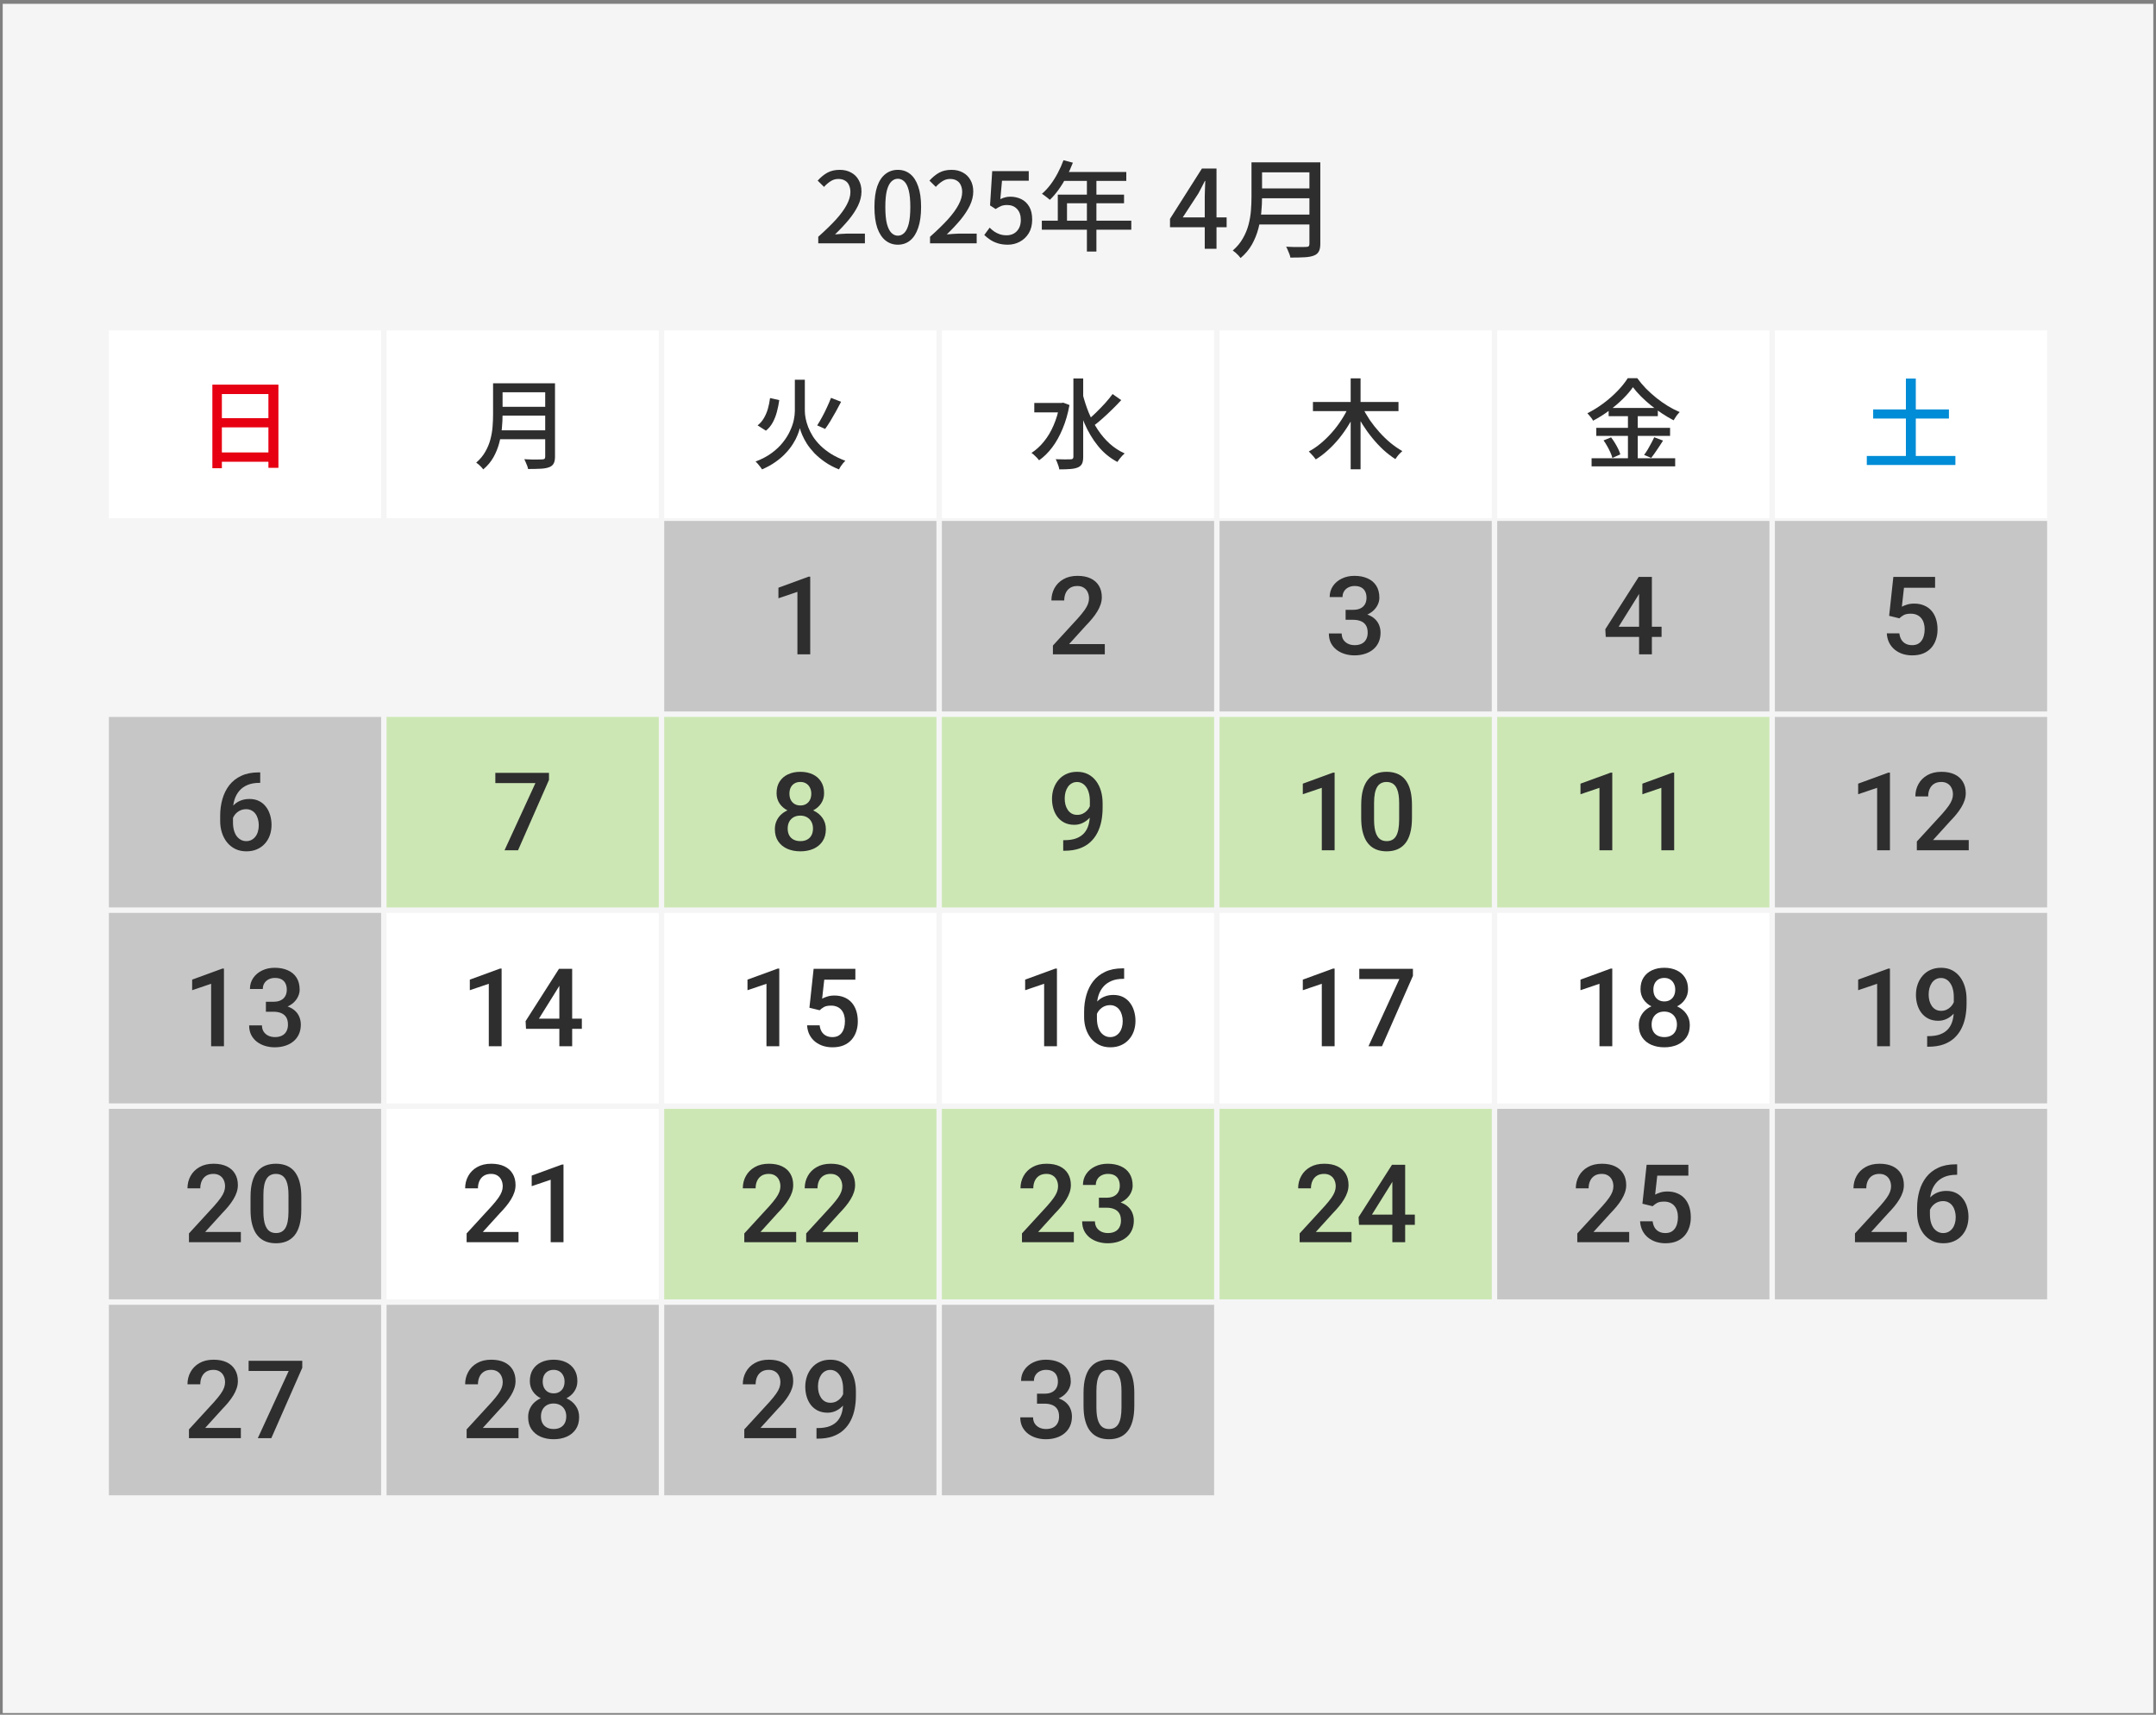<svg width="396" height="315" viewBox="0 0 396 315" fill="none" xmlns="http://www.w3.org/2000/svg">
<rect x="0" y="0" width="396" height="315" fill="#808080" stroke="none"/>
<rect width="395" height="314" transform="translate(0.5 0.701)" fill="#F5F5F5"/>
<path d="M150.292 44.701V43.495C151.6 42.331 152.692 41.269 153.568 40.309C154.444 39.337 155.098 38.437 155.53 37.609C155.974 36.781 156.196 36.007 156.196 35.287C156.196 34.807 156.112 34.387 155.944 34.027C155.788 33.655 155.542 33.373 155.206 33.181C154.882 32.977 154.468 32.875 153.964 32.875C153.448 32.875 152.974 33.019 152.542 33.307C152.11 33.583 151.714 33.925 151.354 34.333L150.184 33.181C150.748 32.557 151.342 32.071 151.966 31.723C152.602 31.375 153.358 31.201 154.234 31.201C155.038 31.201 155.74 31.369 156.34 31.705C156.94 32.029 157.402 32.491 157.726 33.091C158.062 33.679 158.23 34.375 158.23 35.179C158.23 36.031 158.02 36.895 157.6 37.771C157.18 38.635 156.604 39.511 155.872 40.399C155.14 41.275 154.306 42.163 153.37 43.063C153.718 43.027 154.084 42.997 154.468 42.973C154.864 42.937 155.218 42.919 155.53 42.919H158.86V44.701H150.292ZM164.914 44.953C164.05 44.953 163.294 44.695 162.646 44.179C161.998 43.663 161.494 42.895 161.134 41.875C160.786 40.843 160.612 39.559 160.612 38.023C160.612 36.487 160.786 35.215 161.134 34.207C161.494 33.199 161.998 32.449 162.646 31.957C163.294 31.453 164.05 31.201 164.914 31.201C165.778 31.201 166.528 31.453 167.164 31.957C167.8 32.461 168.292 33.217 168.64 34.225C169 35.221 169.18 36.487 169.18 38.023C169.18 39.559 169 40.843 168.64 41.875C168.292 42.895 167.8 43.663 167.164 44.179C166.528 44.695 165.778 44.953 164.914 44.953ZM164.914 43.297C165.358 43.297 165.754 43.123 166.102 42.775C166.45 42.427 166.72 41.869 166.912 41.101C167.104 40.321 167.2 39.295 167.2 38.023C167.2 36.751 167.104 35.737 166.912 34.981C166.72 34.225 166.45 33.679 166.102 33.343C165.754 33.007 165.358 32.839 164.914 32.839C164.47 32.839 164.074 33.007 163.726 33.343C163.378 33.679 163.102 34.225 162.898 34.981C162.706 35.737 162.61 36.751 162.61 38.023C162.61 39.295 162.706 40.321 162.898 41.101C163.102 41.869 163.378 42.427 163.726 42.775C164.074 43.123 164.47 43.297 164.914 43.297ZM170.823 44.701V43.495C172.131 42.331 173.223 41.269 174.099 40.309C174.975 39.337 175.629 38.437 176.061 37.609C176.505 36.781 176.727 36.007 176.727 35.287C176.727 34.807 176.643 34.387 176.475 34.027C176.319 33.655 176.073 33.373 175.737 33.181C175.413 32.977 174.999 32.875 174.495 32.875C173.979 32.875 173.505 33.019 173.073 33.307C172.641 33.583 172.245 33.925 171.885 34.333L170.715 33.181C171.279 32.557 171.873 32.071 172.497 31.723C173.133 31.375 173.889 31.201 174.765 31.201C175.569 31.201 176.271 31.369 176.871 31.705C177.471 32.029 177.933 32.491 178.257 33.091C178.593 33.679 178.761 34.375 178.761 35.179C178.761 36.031 178.551 36.895 178.131 37.771C177.711 38.635 177.135 39.511 176.403 40.399C175.671 41.275 174.837 42.163 173.901 43.063C174.249 43.027 174.615 42.997 174.999 42.973C175.395 42.937 175.749 42.919 176.061 42.919H179.391V44.701H170.823ZM185.121 44.953C184.437 44.953 183.825 44.869 183.285 44.701C182.745 44.533 182.271 44.311 181.863 44.035C181.455 43.759 181.095 43.471 180.783 43.171L181.773 41.821C182.025 42.073 182.301 42.307 182.601 42.523C182.901 42.727 183.237 42.895 183.609 43.027C183.993 43.159 184.419 43.225 184.887 43.225C185.379 43.225 185.823 43.117 186.219 42.901C186.615 42.673 186.927 42.349 187.155 41.929C187.383 41.497 187.497 40.987 187.497 40.399C187.497 39.535 187.263 38.863 186.795 38.383C186.339 37.903 185.733 37.663 184.977 37.663C184.557 37.663 184.197 37.723 183.897 37.843C183.597 37.963 183.255 38.149 182.871 38.401L181.845 37.735L182.241 31.435H188.955V33.199H184.041L183.735 36.583C184.023 36.439 184.311 36.331 184.599 36.259C184.887 36.175 185.205 36.133 185.553 36.133C186.297 36.133 186.975 36.283 187.587 36.583C188.199 36.883 188.685 37.345 189.045 37.969C189.405 38.581 189.585 39.373 189.585 40.345C189.585 41.317 189.375 42.151 188.955 42.847C188.535 43.531 187.983 44.053 187.299 44.413C186.627 44.773 185.901 44.953 185.121 44.953ZM195.333 29.437L197.061 29.887C196.725 30.763 196.335 31.627 195.891 32.479C195.447 33.319 194.967 34.099 194.451 34.819C193.935 35.539 193.395 36.169 192.831 36.709C192.723 36.613 192.579 36.493 192.399 36.349C192.231 36.205 192.051 36.067 191.859 35.935C191.679 35.791 191.517 35.683 191.373 35.611C191.937 35.119 192.465 34.549 192.957 33.901C193.449 33.241 193.893 32.533 194.289 31.777C194.697 31.009 195.045 30.229 195.333 29.437ZM195.333 31.597H206.871V33.235H194.505L195.333 31.597ZM194.289 35.755H206.457V37.339H195.981V41.389H194.289V35.755ZM191.355 40.543H207.789V42.199H191.355V40.543ZM199.635 32.443H201.381V46.213H199.635V32.443Z" fill="#2E2E2E"/>
<path d="M221.28 45.701V36.101C221.28 35.701 221.293 35.228 221.32 34.681C221.347 34.121 221.367 33.641 221.38 33.241H221.3C221.113 33.614 220.92 33.995 220.72 34.381C220.533 34.768 220.333 35.148 220.12 35.521L217.24 39.941H225.3V41.741H214.9V40.201L220.76 30.961H223.44V45.701H221.28ZM231.126 29.821H241.366V31.661H231.126V29.821ZM231.126 34.621H241.446V36.421H231.126V34.621ZM230.986 39.421H241.326V41.241H230.986V39.421ZM229.866 29.821H231.806V36.201C231.806 37.068 231.76 38.001 231.666 39.001C231.573 39.988 231.393 40.988 231.126 42.001C230.86 43.014 230.466 43.988 229.946 44.921C229.426 45.841 228.733 46.668 227.866 47.401C227.773 47.268 227.64 47.108 227.466 46.921C227.293 46.748 227.113 46.575 226.926 46.401C226.74 46.241 226.573 46.114 226.426 46.021C227.213 45.341 227.833 44.594 228.286 43.781C228.753 42.968 229.1 42.128 229.326 41.261C229.553 40.395 229.7 39.528 229.766 38.661C229.833 37.794 229.866 36.968 229.866 36.181V29.821ZM240.506 29.821H242.506V44.801C242.506 45.414 242.413 45.881 242.226 46.201C242.053 46.535 241.76 46.781 241.346 46.941C240.92 47.114 240.353 47.221 239.646 47.261C238.953 47.301 238.073 47.321 237.006 47.321C236.98 47.121 236.92 46.901 236.826 46.661C236.733 46.421 236.633 46.181 236.526 45.941C236.433 45.701 236.333 45.495 236.226 45.321C236.746 45.348 237.253 45.368 237.746 45.381C238.253 45.381 238.693 45.381 239.066 45.381C239.453 45.368 239.726 45.361 239.886 45.361C240.113 45.361 240.273 45.321 240.366 45.241C240.46 45.148 240.506 44.995 240.506 44.781V29.821Z" fill="#2E2E2E"/>
<rect x="20" y="60.701" width="50" height="35" fill="white"/>
<rect x="122" y="60.701" width="50" height="35" fill="white"/>
<rect x="224" y="60.701" width="50" height="35" fill="white"/>
<rect x="71" y="60.701" width="50" height="35" fill="white"/>
<rect x="173" y="60.701" width="50" height="35" fill="white"/>
<rect x="275" y="60.701" width="50" height="35" fill="white"/>
<rect x="326" y="60.701" width="50" height="35" fill="white"/>
<path d="M39.006 70.661H51.138V85.943H49.302V72.389H40.752V86.015H39.006V70.661ZM40.176 76.817H50.076V78.509H40.176V76.817ZM40.158 83.117H50.094V84.827H40.158V83.117Z" fill="#E60012"/>
<path d="M91.698 70.409H100.914V72.065H91.698V70.409ZM91.698 74.729H100.986V76.349H91.698V74.729ZM91.572 79.049H100.878V80.687H91.572V79.049ZM90.564 70.409H92.31V76.151C92.31 76.931 92.268 77.771 92.184 78.671C92.1 79.559 91.938 80.459 91.698 81.371C91.458 82.283 91.104 83.159 90.636 83.999C90.168 84.827 89.544 85.571 88.764 86.231C88.68 86.111 88.56 85.967 88.404 85.799C88.248 85.643 88.086 85.487 87.918 85.331C87.75 85.187 87.6 85.073 87.468 84.989C88.176 84.377 88.734 83.705 89.142 82.973C89.562 82.241 89.874 81.485 90.078 80.705C90.282 79.925 90.414 79.145 90.474 78.365C90.534 77.585 90.564 76.841 90.564 76.133V70.409ZM100.14 70.409H101.94V83.891C101.94 84.443 101.856 84.863 101.688 85.151C101.532 85.451 101.268 85.673 100.896 85.817C100.512 85.973 100.002 86.069 99.366 86.105C98.742 86.141 97.95 86.159 96.99 86.159C96.966 85.979 96.912 85.781 96.828 85.565C96.744 85.349 96.654 85.133 96.558 84.917C96.474 84.701 96.384 84.515 96.288 84.359C96.756 84.383 97.212 84.401 97.656 84.413C98.112 84.413 98.508 84.413 98.844 84.413C99.192 84.401 99.438 84.395 99.582 84.395C99.786 84.395 99.93 84.359 100.014 84.287C100.098 84.203 100.14 84.065 100.14 83.873V70.409Z" fill="#2E2E2E"/>
<path d="M141.438 73.127L143.13 73.505C143.034 74.225 142.89 74.939 142.698 75.647C142.518 76.343 142.266 76.991 141.942 77.591C141.618 78.191 141.198 78.701 140.682 79.121L139.152 78.149C139.62 77.777 140.004 77.333 140.304 76.817C140.616 76.289 140.862 75.713 141.042 75.089C141.222 74.453 141.354 73.799 141.438 73.127ZM152.634 73.091L154.488 73.811C154.188 74.387 153.87 74.981 153.534 75.593C153.198 76.193 152.862 76.775 152.526 77.339C152.19 77.891 151.866 78.377 151.554 78.797L150.096 78.149C150.384 77.705 150.684 77.195 150.996 76.619C151.32 76.031 151.62 75.431 151.896 74.819C152.184 74.207 152.43 73.631 152.634 73.091ZM146.91 69.761H147.828V75.503C147.828 75.899 147.876 76.349 147.972 76.853C148.068 77.357 148.224 77.891 148.44 78.455C148.656 79.007 148.944 79.577 149.304 80.165C149.676 80.741 150.138 81.305 150.69 81.857C151.242 82.397 151.896 82.907 152.652 83.387C153.408 83.855 154.278 84.275 155.262 84.647C155.142 84.767 155.004 84.917 154.848 85.097C154.704 85.289 154.56 85.481 154.416 85.673C154.284 85.877 154.176 86.063 154.092 86.231C153.132 85.847 152.28 85.397 151.536 84.881C150.792 84.365 150.144 83.825 149.592 83.261C149.052 82.685 148.596 82.115 148.224 81.551C147.864 80.975 147.576 80.435 147.36 79.931C147.144 79.427 146.994 79.001 146.91 78.653C146.826 79.013 146.682 79.445 146.478 79.949C146.286 80.441 146.01 80.969 145.65 81.533C145.302 82.097 144.864 82.661 144.336 83.225C143.82 83.789 143.196 84.329 142.464 84.845C141.744 85.361 140.91 85.823 139.962 86.231C139.89 86.099 139.782 85.943 139.638 85.763C139.506 85.583 139.362 85.403 139.206 85.223C139.05 85.043 138.906 84.899 138.774 84.791C139.938 84.347 140.934 83.819 141.762 83.207C142.59 82.595 143.274 81.941 143.814 81.245C144.366 80.549 144.798 79.853 145.11 79.157C145.434 78.461 145.662 77.801 145.794 77.177C145.926 76.541 145.992 75.989 145.992 75.521V69.761H146.91Z" fill="#2E2E2E"/>
<path d="M189.972 74.027H195.192V75.755H189.972V74.027ZM197.154 69.527H198.954V83.927C198.954 84.479 198.882 84.899 198.738 85.187C198.594 85.475 198.354 85.697 198.018 85.853C197.67 86.009 197.214 86.111 196.65 86.159C196.098 86.207 195.402 86.231 194.562 86.231C194.538 86.051 194.49 85.847 194.418 85.619C194.346 85.391 194.262 85.163 194.166 84.935C194.082 84.707 193.992 84.515 193.896 84.359C194.52 84.371 195.09 84.383 195.606 84.395C196.134 84.395 196.488 84.389 196.668 84.377C196.836 84.377 196.956 84.341 197.028 84.269C197.112 84.197 197.154 84.083 197.154 83.927V69.527ZM194.616 74.027H194.976L195.282 73.973L196.434 74.405C196.146 76.001 195.726 77.453 195.174 78.761C194.634 80.069 193.998 81.209 193.266 82.181C192.534 83.153 191.73 83.945 190.854 84.557C190.758 84.425 190.626 84.269 190.458 84.089C190.29 83.909 190.116 83.741 189.936 83.585C189.756 83.417 189.594 83.291 189.45 83.207C190.302 82.655 191.07 81.953 191.754 81.101C192.45 80.249 193.038 79.259 193.518 78.131C194.01 77.003 194.376 75.767 194.616 74.423V74.027ZM198.846 72.335C199.146 73.535 199.524 74.699 199.98 75.827C200.448 76.943 201 77.981 201.636 78.941C202.272 79.901 202.998 80.753 203.814 81.497C204.642 82.241 205.56 82.841 206.568 83.297C206.424 83.417 206.268 83.567 206.1 83.747C205.932 83.927 205.77 84.119 205.614 84.323C205.47 84.515 205.344 84.695 205.236 84.863C203.868 84.143 202.686 83.171 201.69 81.947C200.694 80.723 199.854 79.319 199.17 77.735C198.498 76.151 197.94 74.453 197.496 72.641L198.846 72.335ZM204.354 72.389L205.938 73.505C205.446 74.045 204.906 74.603 204.318 75.179C203.73 75.755 203.142 76.307 202.554 76.835C201.966 77.363 201.414 77.819 200.898 78.203L199.674 77.249C200.19 76.841 200.73 76.361 201.294 75.809C201.87 75.245 202.428 74.669 202.968 74.081C203.508 73.481 203.97 72.917 204.354 72.389Z" fill="#2E2E2E"/>
<path d="M241.152 73.847H256.866V75.521H241.152V73.847ZM248.082 69.509H249.9V86.213H248.082V69.509ZM247.704 74.729L249.198 75.251C248.79 76.187 248.31 77.099 247.758 77.987C247.218 78.875 246.624 79.721 245.976 80.525C245.328 81.317 244.638 82.043 243.906 82.703C243.186 83.363 242.442 83.927 241.674 84.395C241.578 84.251 241.452 84.089 241.296 83.909C241.152 83.729 240.996 83.555 240.828 83.387C240.672 83.207 240.528 83.057 240.396 82.937C241.14 82.541 241.866 82.049 242.574 81.461C243.294 80.861 243.978 80.195 244.626 79.463C245.274 78.731 245.856 77.963 246.372 77.159C246.9 76.355 247.344 75.545 247.704 74.729ZM250.224 74.783C250.608 75.575 251.064 76.367 251.592 77.159C252.132 77.939 252.726 78.689 253.374 79.409C254.022 80.129 254.7 80.783 255.408 81.371C256.128 81.959 256.848 82.457 257.568 82.865C257.436 82.973 257.286 83.117 257.118 83.297C256.95 83.465 256.794 83.645 256.65 83.837C256.506 84.017 256.386 84.185 256.29 84.341C255.546 83.861 254.814 83.297 254.094 82.649C253.386 81.989 252.708 81.263 252.06 80.471C251.412 79.679 250.812 78.845 250.26 77.969C249.708 77.093 249.216 76.205 248.784 75.305L250.224 74.783Z" fill="#2E2E2E"/>
<path d="M299.928 71.129C299.436 71.837 298.806 72.569 298.038 73.325C297.282 74.069 296.436 74.783 295.5 75.467C294.576 76.151 293.61 76.757 292.602 77.285C292.542 77.153 292.452 77.003 292.332 76.835C292.212 76.667 292.08 76.505 291.936 76.349C291.804 76.181 291.678 76.037 291.558 75.917C292.59 75.401 293.586 74.783 294.546 74.063C295.506 73.343 296.37 72.581 297.138 71.777C297.906 70.973 298.518 70.205 298.974 69.473H300.72C301.2 70.133 301.74 70.775 302.34 71.399C302.952 72.011 303.594 72.587 304.266 73.127C304.95 73.667 305.652 74.159 306.372 74.603C307.092 75.035 307.806 75.401 308.514 75.701C308.31 75.905 308.106 76.145 307.902 76.421C307.71 76.697 307.542 76.961 307.398 77.213C306.702 76.853 306 76.439 305.292 75.971C304.584 75.503 303.894 74.999 303.222 74.459C302.562 73.919 301.95 73.367 301.386 72.803C300.822 72.239 300.336 71.681 299.928 71.129ZM295.464 74.945H304.5V76.457H295.464V74.945ZM293.196 78.599H306.75V80.075H293.196V78.599ZM292.332 84.179H307.686V85.673H292.332V84.179ZM299.01 75.539H300.81V84.935H299.01V75.539ZM294.528 80.903L295.914 80.345C296.154 80.657 296.388 80.999 296.616 81.371C296.844 81.743 297.048 82.115 297.228 82.487C297.408 82.847 297.534 83.177 297.606 83.477L296.148 84.125C296.076 83.825 295.956 83.489 295.788 83.117C295.62 82.745 295.428 82.367 295.212 81.983C294.996 81.587 294.768 81.227 294.528 80.903ZM303.834 80.327L305.454 80.939C305.106 81.503 304.734 82.073 304.338 82.649C303.954 83.225 303.6 83.717 303.276 84.125L301.98 83.567C302.196 83.279 302.418 82.949 302.646 82.577C302.874 82.193 303.09 81.803 303.294 81.407C303.51 81.011 303.69 80.651 303.834 80.327Z" fill="#2E2E2E"/>
<path d="M344.052 75.215H357.966V76.889H344.052V75.215ZM342.882 83.765H359.154V85.421H342.882V83.765ZM350.064 69.545H351.882V84.863H350.064V69.545Z" fill="#008CD6"/>
<path d="M20 95.701L376 95.701" stroke="#F5F5F5"/>
<g clip-path="url(#clip0_12537_195749)">
<rect width="356" height="179" transform="translate(20 95.701)" fill="#F5F5F5"/>
<rect width="50" height="35" transform="translate(20 95.701)" fill="#F5F5F5"/>
<rect width="50" height="35" transform="translate(71 95.701)" fill="#F5F5F5"/>
<rect width="50" height="35" transform="translate(122 95.701)" fill="#C6C6C6"/>
<path d="M148.816 105.934V120.201H146.463V108.727L142.977 109.908V107.965L148.533 105.934H148.816Z" fill="#2E2E2E"/>
<rect width="50" height="35" transform="translate(173 95.701)" fill="#C6C6C6"/>
<path d="M202.922 118.326V120.201H193.391V118.59L198.02 113.541C198.527 112.968 198.928 112.473 199.221 112.057C199.514 111.64 199.719 111.266 199.836 110.934C199.96 110.595 200.021 110.266 200.021 109.947C200.021 109.498 199.937 109.104 199.768 108.766C199.605 108.421 199.364 108.15 199.045 107.955C198.726 107.753 198.339 107.652 197.883 107.652C197.355 107.652 196.913 107.766 196.555 107.994C196.197 108.222 195.926 108.538 195.744 108.941C195.562 109.339 195.471 109.794 195.471 110.309H193.117C193.117 109.482 193.306 108.727 193.684 108.043C194.061 107.353 194.608 106.806 195.324 106.402C196.04 105.992 196.903 105.787 197.912 105.787C198.863 105.787 199.67 105.947 200.334 106.266C200.998 106.585 201.503 107.037 201.848 107.623C202.199 108.209 202.375 108.902 202.375 109.703C202.375 110.146 202.303 110.585 202.16 111.021C202.017 111.458 201.812 111.894 201.545 112.33C201.285 112.76 200.975 113.193 200.617 113.629C200.259 114.059 199.865 114.495 199.436 114.938L196.359 118.326H202.922Z" fill="#2E2E2E"/>
<rect width="50" height="35" transform="translate(224 95.701)" fill="#C6C6C6"/>
<path d="M247.154 112.027H248.561C249.107 112.027 249.56 111.933 249.918 111.744C250.283 111.555 250.553 111.295 250.729 110.963C250.904 110.631 250.992 110.25 250.992 109.82C250.992 109.371 250.911 108.987 250.748 108.668C250.592 108.342 250.351 108.092 250.025 107.916C249.706 107.74 249.299 107.652 248.805 107.652C248.388 107.652 248.01 107.737 247.672 107.906C247.34 108.069 247.076 108.303 246.881 108.609C246.686 108.909 246.588 109.267 246.588 109.684H244.225C244.225 108.928 244.423 108.258 244.82 107.672C245.217 107.086 245.758 106.627 246.441 106.295C247.132 105.956 247.906 105.787 248.766 105.787C249.684 105.787 250.484 105.94 251.168 106.246C251.858 106.546 252.395 106.995 252.779 107.594C253.163 108.193 253.355 108.935 253.355 109.82C253.355 110.224 253.261 110.634 253.072 111.051C252.883 111.467 252.604 111.848 252.232 112.193C251.861 112.532 251.399 112.809 250.846 113.023C250.292 113.232 249.651 113.336 248.922 113.336H247.154V112.027ZM247.154 113.863V112.574H248.922C249.755 112.574 250.465 112.672 251.051 112.867C251.643 113.062 252.125 113.333 252.496 113.678C252.867 114.016 253.137 114.404 253.307 114.84C253.482 115.276 253.57 115.738 253.57 116.227C253.57 116.891 253.45 117.483 253.209 118.004C252.975 118.518 252.639 118.954 252.203 119.312C251.767 119.671 251.256 119.941 250.67 120.123C250.09 120.305 249.459 120.396 248.775 120.396C248.163 120.396 247.577 120.312 247.018 120.143C246.458 119.973 245.956 119.723 245.514 119.391C245.071 119.052 244.719 118.632 244.459 118.131C244.205 117.623 244.078 117.037 244.078 116.373H246.432C246.432 116.796 246.529 117.171 246.725 117.496C246.926 117.815 247.206 118.066 247.564 118.248C247.929 118.43 248.346 118.521 248.814 118.521C249.309 118.521 249.736 118.434 250.094 118.258C250.452 118.082 250.725 117.822 250.914 117.477C251.109 117.132 251.207 116.715 251.207 116.227C251.207 115.673 251.1 115.224 250.885 114.879C250.67 114.534 250.364 114.28 249.967 114.117C249.57 113.948 249.101 113.863 248.561 113.863H247.154Z" fill="#2E2E2E"/>
<rect width="50" height="35" transform="translate(275 95.701)" fill="#C6C6C6"/>
<path d="M305.186 115.133V117.008H294.932L294.854 115.592L300.986 105.982H302.871L300.83 109.479L297.305 115.133H305.186ZM303.408 105.982V120.201H301.055V105.982H303.408Z" fill="#2E2E2E"/>
<rect width="50" height="35" transform="translate(326 95.701)" fill="#C6C6C6"/>
<path d="M348.861 113.59L346.986 113.131L347.758 105.982H355.424V107.975H349.711L349.32 111.461C349.542 111.331 349.848 111.204 350.238 111.08C350.629 110.95 351.075 110.885 351.576 110.885C352.247 110.885 352.846 110.995 353.373 111.217C353.907 111.432 354.359 111.747 354.73 112.164C355.102 112.574 355.385 113.076 355.58 113.668C355.775 114.254 355.873 114.915 355.873 115.65C355.873 116.308 355.775 116.923 355.58 117.496C355.391 118.069 355.105 118.574 354.721 119.01C354.337 119.446 353.852 119.788 353.266 120.035C352.686 120.276 351.999 120.396 351.205 120.396C350.613 120.396 350.043 120.312 349.496 120.143C348.956 119.967 348.471 119.71 348.041 119.371C347.611 119.026 347.266 118.603 347.006 118.102C346.745 117.594 346.596 117.011 346.557 116.354H348.861C348.92 116.816 349.047 117.21 349.242 117.535C349.444 117.854 349.711 118.098 350.043 118.268C350.375 118.437 350.759 118.521 351.195 118.521C351.592 118.521 351.934 118.453 352.221 118.316C352.507 118.173 352.745 117.971 352.934 117.711C353.129 117.444 353.272 117.132 353.363 116.773C353.461 116.415 353.51 116.018 353.51 115.582C353.51 115.165 353.454 114.785 353.344 114.439C353.24 114.094 353.08 113.795 352.865 113.541C352.657 113.287 352.393 113.092 352.074 112.955C351.755 112.812 351.387 112.74 350.971 112.74C350.411 112.74 349.981 112.822 349.682 112.984C349.389 113.147 349.115 113.349 348.861 113.59Z" fill="#2E2E2E"/>
<rect width="50" height="35" transform="translate(20 131.701)" fill="#C6C6C6"/>
<path d="M47.5 141.895H47.793V143.818H47.627C46.787 143.818 46.061 143.949 45.449 144.209C44.844 144.469 44.346 144.827 43.955 145.283C43.565 145.739 43.272 146.273 43.076 146.885C42.887 147.49 42.793 148.135 42.793 148.818V151.055C42.793 151.621 42.855 152.122 42.978 152.559C43.102 152.988 43.275 153.35 43.496 153.643C43.724 153.929 43.984 154.147 44.277 154.297C44.57 154.447 44.886 154.521 45.225 154.521C45.576 154.521 45.895 154.45 46.182 154.307C46.468 154.157 46.712 153.952 46.914 153.691C47.116 153.431 47.269 153.122 47.373 152.764C47.477 152.406 47.529 152.015 47.529 151.592C47.529 151.188 47.477 150.811 47.373 150.459C47.275 150.101 47.129 149.788 46.934 149.521C46.738 149.248 46.494 149.036 46.201 148.887C45.915 148.73 45.583 148.652 45.205 148.652C44.736 148.652 44.31 148.763 43.926 148.984C43.548 149.206 43.242 149.495 43.008 149.854C42.78 150.205 42.656 150.579 42.637 150.977L41.738 150.684C41.79 150.078 41.924 149.535 42.139 149.053C42.36 148.571 42.65 148.161 43.008 147.822C43.366 147.484 43.779 147.227 44.248 147.051C44.723 146.868 45.244 146.777 45.81 146.777C46.501 146.777 47.1 146.908 47.607 147.168C48.115 147.428 48.535 147.783 48.867 148.232C49.206 148.675 49.456 149.183 49.619 149.756C49.788 150.322 49.873 150.915 49.873 151.533C49.873 152.217 49.769 152.855 49.56 153.447C49.352 154.033 49.046 154.548 48.643 154.99C48.245 155.433 47.76 155.778 47.188 156.025C46.621 156.273 45.977 156.396 45.254 156.396C44.492 156.396 43.812 156.25 43.213 155.957C42.62 155.664 42.116 155.26 41.699 154.746C41.289 154.232 40.977 153.639 40.762 152.969C40.547 152.298 40.44 151.589 40.44 150.84V149.863C40.44 148.783 40.576 147.764 40.85 146.807C41.123 145.843 41.543 144.993 42.109 144.258C42.682 143.522 43.415 142.946 44.307 142.529C45.199 142.106 46.263 141.895 47.5 141.895Z" fill="#2E2E2E"/>
<rect width="50" height="35" transform="translate(71 131.701)" fill="#CCE7B4"/>
<path d="M100.834 141.982V143.271L95.15 156.201H92.67L98.344 143.857H90.981V141.982H100.834Z" fill="#2E2E2E"/>
<rect width="50" height="35" transform="translate(122 131.701)" fill="#CCE7B4"/>
<path d="M151.688 152.324C151.688 153.21 151.482 153.955 151.072 154.561C150.662 155.166 150.102 155.625 149.393 155.938C148.689 156.243 147.895 156.396 147.01 156.396C146.124 156.396 145.327 156.243 144.617 155.938C143.908 155.625 143.348 155.166 142.938 154.561C142.527 153.955 142.322 153.21 142.322 152.324C142.322 151.738 142.436 151.208 142.664 150.732C142.892 150.251 143.214 149.837 143.631 149.492C144.054 149.141 144.549 148.87 145.115 148.682C145.688 148.493 146.313 148.398 146.99 148.398C147.889 148.398 148.693 148.564 149.402 148.896C150.112 149.229 150.669 149.688 151.072 150.273C151.482 150.859 151.688 151.543 151.688 152.324ZM149.324 152.207C149.324 151.732 149.227 151.315 149.031 150.957C148.836 150.599 148.562 150.322 148.211 150.127C147.859 149.932 147.452 149.834 146.99 149.834C146.521 149.834 146.115 149.932 145.77 150.127C145.424 150.322 145.154 150.599 144.959 150.957C144.77 151.315 144.676 151.732 144.676 152.207C144.676 152.689 144.77 153.105 144.959 153.457C145.148 153.802 145.418 154.066 145.77 154.248C146.121 154.43 146.535 154.521 147.01 154.521C147.485 154.521 147.895 154.43 148.24 154.248C148.585 154.066 148.852 153.802 149.041 153.457C149.23 153.105 149.324 152.689 149.324 152.207ZM151.365 145.723C151.365 146.432 151.176 147.064 150.799 147.617C150.428 148.171 149.913 148.607 149.256 148.926C148.598 149.238 147.85 149.395 147.01 149.395C146.163 149.395 145.408 149.238 144.744 148.926C144.087 148.607 143.569 148.171 143.191 147.617C142.82 147.064 142.635 146.432 142.635 145.723C142.635 144.876 142.82 144.163 143.191 143.584C143.569 142.998 144.087 142.552 144.744 142.246C145.402 141.94 146.154 141.787 147 141.787C147.846 141.787 148.598 141.94 149.256 142.246C149.913 142.552 150.428 142.998 150.799 143.584C151.176 144.163 151.365 144.876 151.365 145.723ZM149.012 145.801C149.012 145.378 148.927 145.007 148.758 144.688C148.595 144.362 148.364 144.108 148.064 143.926C147.765 143.743 147.41 143.652 147 143.652C146.59 143.652 146.235 143.74 145.936 143.916C145.636 144.092 145.405 144.339 145.242 144.658C145.079 144.977 144.998 145.358 144.998 145.801C144.998 146.237 145.079 146.618 145.242 146.943C145.405 147.262 145.636 147.513 145.936 147.695C146.242 147.878 146.6 147.969 147.01 147.969C147.42 147.969 147.775 147.878 148.074 147.695C148.374 147.513 148.605 147.262 148.768 146.943C148.93 146.618 149.012 146.237 149.012 145.801Z" fill="#2E2E2E"/>
<rect width="50" height="35" transform="translate(173 131.701)" fill="#CCE7B4"/>
<path d="M195.285 154.346H195.48C196.379 154.346 197.128 154.229 197.727 153.994C198.332 153.753 198.814 153.421 199.172 152.998C199.53 152.575 199.787 152.077 199.943 151.504C200.1 150.931 200.178 150.309 200.178 149.639V147.188C200.178 146.608 200.116 146.1 199.992 145.664C199.875 145.221 199.706 144.854 199.484 144.561C199.27 144.261 199.019 144.036 198.732 143.887C198.452 143.737 198.15 143.662 197.824 143.662C197.466 143.662 197.144 143.743 196.857 143.906C196.577 144.062 196.34 144.281 196.145 144.561C195.956 144.834 195.809 145.156 195.705 145.527C195.607 145.892 195.559 146.283 195.559 146.699C195.559 147.09 195.604 147.467 195.695 147.832C195.793 148.19 195.936 148.509 196.125 148.789C196.314 149.069 196.551 149.29 196.838 149.453C197.124 149.616 197.46 149.697 197.844 149.697C198.208 149.697 198.544 149.629 198.85 149.492C199.156 149.349 199.423 149.157 199.65 148.916C199.878 148.675 200.057 148.405 200.188 148.105C200.318 147.806 200.389 147.5 200.402 147.188L201.301 147.461C201.301 147.956 201.197 148.444 200.988 148.926C200.786 149.401 200.503 149.837 200.139 150.234C199.781 150.625 199.361 150.938 198.879 151.172C198.404 151.406 197.886 151.523 197.326 151.523C196.649 151.523 196.05 151.396 195.529 151.143C195.015 150.882 194.585 150.531 194.24 150.088C193.902 149.645 193.648 149.137 193.479 148.564C193.309 147.992 193.225 147.389 193.225 146.758C193.225 146.074 193.329 145.433 193.537 144.834C193.745 144.235 194.048 143.708 194.445 143.252C194.842 142.79 195.324 142.432 195.891 142.178C196.464 141.917 197.111 141.787 197.834 141.787C198.602 141.787 199.276 141.937 199.855 142.236C200.435 142.536 200.923 142.949 201.32 143.477C201.717 144.004 202.017 144.616 202.219 145.312C202.421 146.009 202.521 146.758 202.521 147.559V148.389C202.521 149.229 202.447 150.039 202.297 150.82C202.147 151.595 201.903 152.314 201.564 152.979C201.232 153.636 200.793 154.215 200.246 154.717C199.706 155.212 199.042 155.599 198.254 155.879C197.473 156.152 196.555 156.289 195.5 156.289H195.285V154.346Z" fill="#2E2E2E"/>
<rect width="50" height="35" transform="translate(224 131.701)" fill="#CCE7B4"/>
<path d="M245.133 141.934V156.201H242.779V144.727L239.293 145.908V143.965L244.85 141.934H245.133ZM259.342 147.9V150.225C259.342 151.338 259.231 152.288 259.01 153.076C258.795 153.857 258.482 154.492 258.072 154.98C257.662 155.469 257.171 155.827 256.598 156.055C256.031 156.283 255.396 156.396 254.693 156.396C254.133 156.396 253.613 156.325 253.131 156.182C252.656 156.038 252.226 155.814 251.842 155.508C251.458 155.202 251.129 154.808 250.855 154.326C250.589 153.838 250.38 153.255 250.23 152.578C250.087 151.901 250.016 151.117 250.016 150.225V147.9C250.016 146.781 250.126 145.837 250.348 145.068C250.569 144.294 250.885 143.665 251.295 143.184C251.705 142.695 252.193 142.34 252.76 142.119C253.333 141.898 253.971 141.787 254.674 141.787C255.24 141.787 255.761 141.859 256.236 142.002C256.718 142.139 257.148 142.357 257.525 142.656C257.91 142.956 258.235 143.346 258.502 143.828C258.775 144.303 258.984 144.88 259.127 145.557C259.27 146.227 259.342 147.008 259.342 147.9ZM256.988 150.557V147.549C256.988 146.982 256.956 146.484 256.891 146.055C256.826 145.618 256.728 145.251 256.598 144.951C256.474 144.645 256.318 144.398 256.129 144.209C255.94 144.014 255.725 143.874 255.484 143.789C255.243 143.698 254.973 143.652 254.674 143.652C254.309 143.652 253.984 143.724 253.697 143.867C253.411 144.004 253.17 144.225 252.975 144.531C252.779 144.837 252.63 145.241 252.525 145.742C252.428 146.237 252.379 146.839 252.379 147.549V150.557C252.379 151.13 252.411 151.634 252.477 152.07C252.542 152.507 252.639 152.881 252.77 153.193C252.9 153.499 253.056 153.753 253.238 153.955C253.427 154.15 253.642 154.294 253.883 154.385C254.13 154.476 254.4 154.521 254.693 154.521C255.064 154.521 255.393 154.45 255.68 154.307C255.966 154.163 256.207 153.936 256.402 153.623C256.598 153.304 256.744 152.891 256.842 152.383C256.939 151.875 256.988 151.266 256.988 150.557Z" fill="#2E2E2E"/>
<rect width="50" height="35" transform="translate(275 131.701)" fill="#CCE7B4"/>
<path d="M296.133 141.934V156.201H293.779V144.727L290.293 145.908V143.965L295.85 141.934H296.133ZM307.5 141.934V156.201H305.146V144.727L301.66 145.908V143.965L307.217 141.934H307.5Z" fill="#2E2E2E"/>
<rect width="50" height="35" transform="translate(326 131.701)" fill="#C6C6C6"/>
<path d="M347.133 141.934V156.201H344.779V144.727L341.293 145.908V143.965L346.85 141.934H347.133ZM361.605 154.326V156.201H352.074V154.59L356.703 149.541C357.211 148.968 357.611 148.473 357.904 148.057C358.197 147.64 358.402 147.266 358.52 146.934C358.643 146.595 358.705 146.266 358.705 145.947C358.705 145.498 358.62 145.104 358.451 144.766C358.288 144.421 358.048 144.15 357.729 143.955C357.41 143.753 357.022 143.652 356.566 143.652C356.039 143.652 355.596 143.766 355.238 143.994C354.88 144.222 354.61 144.538 354.428 144.941C354.245 145.339 354.154 145.794 354.154 146.309H351.801C351.801 145.482 351.99 144.727 352.367 144.043C352.745 143.353 353.292 142.806 354.008 142.402C354.724 141.992 355.587 141.787 356.596 141.787C357.546 141.787 358.354 141.947 359.018 142.266C359.682 142.585 360.186 143.037 360.531 143.623C360.883 144.209 361.059 144.902 361.059 145.703C361.059 146.146 360.987 146.585 360.844 147.021C360.701 147.458 360.495 147.894 360.229 148.33C359.968 148.76 359.659 149.193 359.301 149.629C358.943 150.059 358.549 150.495 358.119 150.938L355.043 154.326H361.605Z" fill="#2E2E2E"/>
<rect width="50" height="35" transform="translate(20 167.701)" fill="#C6C6C6"/>
<path d="M41.133 177.934V192.201H38.779V180.727L35.293 181.908V179.965L40.85 177.934H41.133ZM48.838 184.027H50.244C50.791 184.027 51.243 183.933 51.602 183.744C51.966 183.555 52.236 183.295 52.412 182.963C52.588 182.631 52.676 182.25 52.676 181.82C52.676 181.371 52.594 180.987 52.432 180.668C52.275 180.342 52.035 180.092 51.709 179.916C51.39 179.74 50.983 179.652 50.488 179.652C50.072 179.652 49.694 179.737 49.355 179.906C49.023 180.069 48.76 180.303 48.565 180.609C48.369 180.909 48.272 181.267 48.272 181.684H45.908C45.908 180.928 46.107 180.258 46.504 179.672C46.901 179.086 47.441 178.627 48.125 178.295C48.815 177.956 49.59 177.787 50.449 177.787C51.367 177.787 52.168 177.94 52.852 178.246C53.542 178.546 54.079 178.995 54.463 179.594C54.847 180.193 55.039 180.935 55.039 181.82C55.039 182.224 54.945 182.634 54.756 183.051C54.567 183.467 54.287 183.848 53.916 184.193C53.545 184.532 53.083 184.809 52.529 185.023C51.976 185.232 51.335 185.336 50.605 185.336H48.838V184.027ZM48.838 185.863V184.574H50.605C51.439 184.574 52.148 184.672 52.734 184.867C53.327 185.062 53.809 185.333 54.18 185.678C54.551 186.016 54.821 186.404 54.99 186.84C55.166 187.276 55.254 187.738 55.254 188.227C55.254 188.891 55.133 189.483 54.893 190.004C54.658 190.518 54.323 190.954 53.887 191.312C53.45 191.671 52.94 191.941 52.353 192.123C51.774 192.305 51.143 192.396 50.459 192.396C49.847 192.396 49.261 192.312 48.701 192.143C48.141 191.973 47.64 191.723 47.197 191.391C46.755 191.052 46.403 190.632 46.143 190.131C45.889 189.623 45.762 189.037 45.762 188.373H48.115C48.115 188.796 48.213 189.171 48.408 189.496C48.61 189.815 48.89 190.066 49.248 190.248C49.613 190.43 50.029 190.521 50.498 190.521C50.993 190.521 51.419 190.434 51.777 190.258C52.135 190.082 52.409 189.822 52.598 189.477C52.793 189.132 52.891 188.715 52.891 188.227C52.891 187.673 52.783 187.224 52.568 186.879C52.353 186.534 52.047 186.28 51.65 186.117C51.253 185.948 50.785 185.863 50.244 185.863H48.838Z" fill="#2E2E2E"/>
<rect width="50" height="35" transform="translate(71 167.701)" fill="white"/>
<path d="M92.133 177.934V192.201H89.779V180.727L86.293 181.908V179.965L91.85 177.934H92.133ZM106.869 187.133V189.008H96.615L96.537 187.592L102.67 177.982H104.555L102.514 181.479L98.988 187.133H106.869ZM105.092 177.982V192.201H102.738V177.982H105.092Z" fill="#2E2E2E"/>
<rect width="50" height="35" transform="translate(122 167.701)" fill="white"/>
<path d="M143.133 177.934V192.201H140.779V180.727L137.293 181.908V179.965L142.85 177.934H143.133ZM150.545 185.59L148.67 185.131L149.441 177.982H157.107V179.975H151.395L151.004 183.461C151.225 183.331 151.531 183.204 151.922 183.08C152.312 182.95 152.758 182.885 153.26 182.885C153.93 182.885 154.529 182.995 155.057 183.217C155.59 183.432 156.043 183.747 156.414 184.164C156.785 184.574 157.068 185.076 157.264 185.668C157.459 186.254 157.557 186.915 157.557 187.65C157.557 188.308 157.459 188.923 157.264 189.496C157.075 190.069 156.788 190.574 156.404 191.01C156.02 191.446 155.535 191.788 154.949 192.035C154.37 192.276 153.683 192.396 152.889 192.396C152.296 192.396 151.727 192.312 151.18 192.143C150.639 191.967 150.154 191.71 149.725 191.371C149.295 191.026 148.95 190.603 148.689 190.102C148.429 189.594 148.279 189.011 148.24 188.354H150.545C150.604 188.816 150.73 189.21 150.926 189.535C151.128 189.854 151.395 190.098 151.727 190.268C152.059 190.437 152.443 190.521 152.879 190.521C153.276 190.521 153.618 190.453 153.904 190.316C154.191 190.173 154.428 189.971 154.617 189.711C154.812 189.444 154.956 189.132 155.047 188.773C155.145 188.415 155.193 188.018 155.193 187.582C155.193 187.165 155.138 186.785 155.027 186.439C154.923 186.094 154.764 185.795 154.549 185.541C154.34 185.287 154.077 185.092 153.758 184.955C153.439 184.812 153.071 184.74 152.654 184.74C152.094 184.74 151.665 184.822 151.365 184.984C151.072 185.147 150.799 185.349 150.545 185.59Z" fill="#2E2E2E"/>
<rect width="50" height="35" transform="translate(173 167.701)" fill="white"/>
<path d="M194.133 177.934V192.201H191.779V180.727L188.293 181.908V179.965L193.85 177.934H194.133ZM206.184 177.895H206.477V179.818H206.311C205.471 179.818 204.745 179.949 204.133 180.209C203.527 180.469 203.029 180.827 202.639 181.283C202.248 181.739 201.955 182.273 201.76 182.885C201.571 183.49 201.477 184.135 201.477 184.818V187.055C201.477 187.621 201.538 188.122 201.662 188.559C201.786 188.988 201.958 189.35 202.18 189.643C202.408 189.929 202.668 190.147 202.961 190.297C203.254 190.447 203.57 190.521 203.908 190.521C204.26 190.521 204.579 190.45 204.865 190.307C205.152 190.157 205.396 189.952 205.598 189.691C205.799 189.431 205.952 189.122 206.057 188.764C206.161 188.406 206.213 188.015 206.213 187.592C206.213 187.188 206.161 186.811 206.057 186.459C205.959 186.101 205.812 185.788 205.617 185.521C205.422 185.248 205.178 185.036 204.885 184.887C204.598 184.73 204.266 184.652 203.889 184.652C203.42 184.652 202.993 184.763 202.609 184.984C202.232 185.206 201.926 185.495 201.691 185.854C201.464 186.205 201.34 186.579 201.32 186.977L200.422 186.684C200.474 186.078 200.607 185.535 200.822 185.053C201.044 184.571 201.333 184.161 201.691 183.822C202.049 183.484 202.463 183.227 202.932 183.051C203.407 182.868 203.928 182.777 204.494 182.777C205.184 182.777 205.783 182.908 206.291 183.168C206.799 183.428 207.219 183.783 207.551 184.232C207.889 184.675 208.14 185.183 208.303 185.756C208.472 186.322 208.557 186.915 208.557 187.533C208.557 188.217 208.452 188.855 208.244 189.447C208.036 190.033 207.73 190.548 207.326 190.99C206.929 191.433 206.444 191.778 205.871 192.025C205.305 192.273 204.66 192.396 203.938 192.396C203.176 192.396 202.495 192.25 201.896 191.957C201.304 191.664 200.799 191.26 200.383 190.746C199.973 190.232 199.66 189.639 199.445 188.969C199.23 188.298 199.123 187.589 199.123 186.84V185.863C199.123 184.783 199.26 183.764 199.533 182.807C199.807 181.843 200.227 180.993 200.793 180.258C201.366 179.522 202.098 178.946 202.99 178.529C203.882 178.106 204.947 177.895 206.184 177.895Z" fill="#2E2E2E"/>
<rect width="50" height="35" transform="translate(224 167.701)" fill="white"/>
<path d="M245.133 177.934V192.201H242.779V180.727L239.293 181.908V179.965L244.85 177.934H245.133ZM259.518 177.982V179.271L253.834 192.201H251.354L257.027 179.857H249.664V177.982H259.518Z" fill="#2E2E2E"/>
<rect width="50" height="35" transform="translate(275 167.701)" fill="white"/>
<path d="M296.133 177.934V192.201H293.779V180.727L290.293 181.908V179.965L295.85 177.934H296.133ZM310.371 188.324C310.371 189.21 310.166 189.955 309.756 190.561C309.346 191.166 308.786 191.625 308.076 191.938C307.373 192.243 306.579 192.396 305.693 192.396C304.808 192.396 304.01 192.243 303.301 191.938C302.591 191.625 302.031 191.166 301.621 190.561C301.211 189.955 301.006 189.21 301.006 188.324C301.006 187.738 301.12 187.208 301.348 186.732C301.576 186.251 301.898 185.837 302.314 185.492C302.738 185.141 303.232 184.87 303.799 184.682C304.372 184.493 304.997 184.398 305.674 184.398C306.572 184.398 307.376 184.564 308.086 184.896C308.796 185.229 309.352 185.688 309.756 186.273C310.166 186.859 310.371 187.543 310.371 188.324ZM308.008 188.207C308.008 187.732 307.91 187.315 307.715 186.957C307.52 186.599 307.246 186.322 306.895 186.127C306.543 185.932 306.136 185.834 305.674 185.834C305.205 185.834 304.798 185.932 304.453 186.127C304.108 186.322 303.838 186.599 303.643 186.957C303.454 187.315 303.359 187.732 303.359 188.207C303.359 188.689 303.454 189.105 303.643 189.457C303.831 189.802 304.102 190.066 304.453 190.248C304.805 190.43 305.218 190.521 305.693 190.521C306.169 190.521 306.579 190.43 306.924 190.248C307.269 190.066 307.536 189.802 307.725 189.457C307.913 189.105 308.008 188.689 308.008 188.207ZM310.049 181.723C310.049 182.432 309.86 183.064 309.482 183.617C309.111 184.171 308.597 184.607 307.939 184.926C307.282 185.238 306.533 185.395 305.693 185.395C304.847 185.395 304.092 185.238 303.428 184.926C302.77 184.607 302.253 184.171 301.875 183.617C301.504 183.064 301.318 182.432 301.318 181.723C301.318 180.876 301.504 180.163 301.875 179.584C302.253 178.998 302.77 178.552 303.428 178.246C304.085 177.94 304.837 177.787 305.684 177.787C306.53 177.787 307.282 177.94 307.939 178.246C308.597 178.552 309.111 178.998 309.482 179.584C309.86 180.163 310.049 180.876 310.049 181.723ZM307.695 181.801C307.695 181.378 307.611 181.007 307.441 180.688C307.279 180.362 307.048 180.108 306.748 179.926C306.449 179.743 306.094 179.652 305.684 179.652C305.273 179.652 304.919 179.74 304.619 179.916C304.32 180.092 304.089 180.339 303.926 180.658C303.763 180.977 303.682 181.358 303.682 181.801C303.682 182.237 303.763 182.618 303.926 182.943C304.089 183.262 304.32 183.513 304.619 183.695C304.925 183.878 305.283 183.969 305.693 183.969C306.104 183.969 306.458 183.878 306.758 183.695C307.057 183.513 307.288 183.262 307.451 182.943C307.614 182.618 307.695 182.237 307.695 181.801Z" fill="#2E2E2E"/>
<rect width="50" height="35" transform="translate(326 167.701)" fill="#C6C6C6"/>
<path d="M347.133 177.934V192.201H344.779V180.727L341.293 181.908V179.965L346.85 177.934H347.133ZM353.969 190.346H354.164C355.062 190.346 355.811 190.229 356.41 189.994C357.016 189.753 357.497 189.421 357.855 188.998C358.214 188.575 358.471 188.077 358.627 187.504C358.783 186.931 358.861 186.309 358.861 185.639V183.188C358.861 182.608 358.799 182.1 358.676 181.664C358.559 181.221 358.389 180.854 358.168 180.561C357.953 180.261 357.702 180.036 357.416 179.887C357.136 179.737 356.833 179.662 356.508 179.662C356.15 179.662 355.827 179.743 355.541 179.906C355.261 180.062 355.023 180.281 354.828 180.561C354.639 180.834 354.493 181.156 354.389 181.527C354.291 181.892 354.242 182.283 354.242 182.699C354.242 183.09 354.288 183.467 354.379 183.832C354.477 184.19 354.62 184.509 354.809 184.789C354.997 185.069 355.235 185.29 355.521 185.453C355.808 185.616 356.143 185.697 356.527 185.697C356.892 185.697 357.227 185.629 357.533 185.492C357.839 185.349 358.106 185.157 358.334 184.916C358.562 184.675 358.741 184.405 358.871 184.105C359.001 183.806 359.073 183.5 359.086 183.188L359.984 183.461C359.984 183.956 359.88 184.444 359.672 184.926C359.47 185.401 359.187 185.837 358.822 186.234C358.464 186.625 358.044 186.938 357.562 187.172C357.087 187.406 356.57 187.523 356.01 187.523C355.333 187.523 354.734 187.396 354.213 187.143C353.699 186.882 353.269 186.531 352.924 186.088C352.585 185.645 352.331 185.137 352.162 184.564C351.993 183.992 351.908 183.389 351.908 182.758C351.908 182.074 352.012 181.433 352.221 180.834C352.429 180.235 352.732 179.708 353.129 179.252C353.526 178.79 354.008 178.432 354.574 178.178C355.147 177.917 355.795 177.787 356.518 177.787C357.286 177.787 357.96 177.937 358.539 178.236C359.118 178.536 359.607 178.949 360.004 179.477C360.401 180.004 360.701 180.616 360.902 181.312C361.104 182.009 361.205 182.758 361.205 183.559V184.389C361.205 185.229 361.13 186.039 360.98 186.82C360.831 187.595 360.587 188.314 360.248 188.979C359.916 189.636 359.477 190.215 358.93 190.717C358.389 191.212 357.725 191.599 356.938 191.879C356.156 192.152 355.238 192.289 354.184 192.289H353.969V190.346Z" fill="#2E2E2E"/>
<rect width="50" height="35" transform="translate(20 203.701)" fill="#C6C6C6"/>
<path d="M44.238 226.326V228.201H34.707V226.59L39.336 221.541C39.844 220.968 40.244 220.473 40.537 220.057C40.83 219.64 41.035 219.266 41.152 218.934C41.276 218.595 41.338 218.266 41.338 217.947C41.338 217.498 41.253 217.104 41.084 216.766C40.921 216.421 40.68 216.15 40.361 215.955C40.042 215.753 39.655 215.652 39.199 215.652C38.672 215.652 38.229 215.766 37.871 215.994C37.513 216.222 37.243 216.538 37.06 216.941C36.878 217.339 36.787 217.794 36.787 218.309H34.434C34.434 217.482 34.622 216.727 35 216.043C35.378 215.353 35.925 214.806 36.641 214.402C37.357 213.992 38.219 213.787 39.228 213.787C40.179 213.787 40.986 213.947 41.65 214.266C42.315 214.585 42.819 215.037 43.164 215.623C43.516 216.209 43.691 216.902 43.691 217.703C43.691 218.146 43.62 218.585 43.477 219.021C43.333 219.458 43.128 219.894 42.861 220.33C42.601 220.76 42.292 221.193 41.934 221.629C41.575 222.059 41.182 222.495 40.752 222.938L37.676 226.326H44.238ZM55.342 219.9V222.225C55.342 223.338 55.231 224.288 55.01 225.076C54.795 225.857 54.482 226.492 54.072 226.98C53.662 227.469 53.171 227.827 52.598 228.055C52.031 228.283 51.397 228.396 50.693 228.396C50.133 228.396 49.613 228.325 49.131 228.182C48.656 228.038 48.226 227.814 47.842 227.508C47.458 227.202 47.129 226.808 46.855 226.326C46.589 225.838 46.38 225.255 46.23 224.578C46.087 223.901 46.016 223.117 46.016 222.225V219.9C46.016 218.781 46.126 217.837 46.348 217.068C46.569 216.294 46.885 215.665 47.295 215.184C47.705 214.695 48.193 214.34 48.76 214.119C49.333 213.898 49.971 213.787 50.674 213.787C51.24 213.787 51.761 213.859 52.236 214.002C52.718 214.139 53.148 214.357 53.525 214.656C53.91 214.956 54.235 215.346 54.502 215.828C54.775 216.303 54.984 216.88 55.127 217.557C55.27 218.227 55.342 219.008 55.342 219.9ZM52.988 222.557V219.549C52.988 218.982 52.956 218.484 52.891 218.055C52.825 217.618 52.728 217.251 52.598 216.951C52.474 216.645 52.318 216.398 52.129 216.209C51.94 216.014 51.725 215.874 51.484 215.789C51.243 215.698 50.973 215.652 50.674 215.652C50.309 215.652 49.984 215.724 49.697 215.867C49.411 216.004 49.17 216.225 48.975 216.531C48.779 216.837 48.63 217.241 48.525 217.742C48.428 218.237 48.379 218.839 48.379 219.549V222.557C48.379 223.13 48.411 223.634 48.477 224.07C48.542 224.507 48.639 224.881 48.77 225.193C48.9 225.499 49.056 225.753 49.238 225.955C49.427 226.15 49.642 226.294 49.883 226.385C50.13 226.476 50.4 226.521 50.693 226.521C51.065 226.521 51.393 226.45 51.68 226.307C51.966 226.163 52.207 225.936 52.402 225.623C52.598 225.304 52.744 224.891 52.842 224.383C52.94 223.875 52.988 223.266 52.988 222.557Z" fill="#2E2E2E"/>
<rect width="50" height="35" transform="translate(71 203.701)" fill="white"/>
<path d="M95.238 226.326V228.201H85.707V226.59L90.336 221.541C90.844 220.968 91.244 220.473 91.537 220.057C91.83 219.64 92.035 219.266 92.152 218.934C92.276 218.595 92.338 218.266 92.338 217.947C92.338 217.498 92.253 217.104 92.084 216.766C91.921 216.421 91.68 216.15 91.361 215.955C91.042 215.753 90.655 215.652 90.199 215.652C89.672 215.652 89.229 215.766 88.871 215.994C88.513 216.222 88.243 216.538 88.061 216.941C87.878 217.339 87.787 217.794 87.787 218.309H85.434C85.434 217.482 85.622 216.727 86 216.043C86.378 215.353 86.924 214.806 87.641 214.402C88.357 213.992 89.219 213.787 90.228 213.787C91.179 213.787 91.986 213.947 92.65 214.266C93.314 214.585 93.819 215.037 94.164 215.623C94.516 216.209 94.691 216.902 94.691 217.703C94.691 218.146 94.62 218.585 94.477 219.021C94.333 219.458 94.128 219.894 93.861 220.33C93.601 220.76 93.292 221.193 92.934 221.629C92.576 222.059 92.182 222.495 91.752 222.938L88.676 226.326H95.238ZM103.5 213.934V228.201H101.146V216.727L97.66 217.908V215.965L103.217 213.934H103.5Z" fill="#2E2E2E"/>
<rect width="50" height="35" transform="translate(122 203.701)" fill="#CCE7B4"/>
<path d="M146.238 226.326V228.201H136.707V226.59L141.336 221.541C141.844 220.968 142.244 220.473 142.537 220.057C142.83 219.64 143.035 219.266 143.152 218.934C143.276 218.595 143.338 218.266 143.338 217.947C143.338 217.498 143.253 217.104 143.084 216.766C142.921 216.421 142.68 216.15 142.361 215.955C142.042 215.753 141.655 215.652 141.199 215.652C140.672 215.652 140.229 215.766 139.871 215.994C139.513 216.222 139.243 216.538 139.061 216.941C138.878 217.339 138.787 217.794 138.787 218.309H136.434C136.434 217.482 136.622 216.727 137 216.043C137.378 215.353 137.924 214.806 138.641 214.402C139.357 213.992 140.219 213.787 141.229 213.787C142.179 213.787 142.986 213.947 143.65 214.266C144.314 214.585 144.819 215.037 145.164 215.623C145.516 216.209 145.691 216.902 145.691 217.703C145.691 218.146 145.62 218.585 145.477 219.021C145.333 219.458 145.128 219.894 144.861 220.33C144.601 220.76 144.292 221.193 143.934 221.629C143.576 222.059 143.182 222.495 142.752 222.938L139.676 226.326H146.238ZM157.605 226.326V228.201H148.074V226.59L152.703 221.541C153.211 220.968 153.611 220.473 153.904 220.057C154.197 219.64 154.402 219.266 154.52 218.934C154.643 218.595 154.705 218.266 154.705 217.947C154.705 217.498 154.62 217.104 154.451 216.766C154.288 216.421 154.048 216.15 153.729 215.955C153.41 215.753 153.022 215.652 152.566 215.652C152.039 215.652 151.596 215.766 151.238 215.994C150.88 216.222 150.61 216.538 150.428 216.941C150.245 217.339 150.154 217.794 150.154 218.309H147.801C147.801 217.482 147.99 216.727 148.367 216.043C148.745 215.353 149.292 214.806 150.008 214.402C150.724 213.992 151.587 213.787 152.596 213.787C153.546 213.787 154.354 213.947 155.018 214.266C155.682 214.585 156.186 215.037 156.531 215.623C156.883 216.209 157.059 216.902 157.059 217.703C157.059 218.146 156.987 218.585 156.844 219.021C156.701 219.458 156.495 219.894 156.229 220.33C155.968 220.76 155.659 221.193 155.301 221.629C154.943 222.059 154.549 222.495 154.119 222.938L151.043 226.326H157.605Z" fill="#2E2E2E"/>
<rect width="50" height="35" transform="translate(173 203.701)" fill="#CCE7B4"/>
<path d="M197.238 226.326V228.201H187.707V226.59L192.336 221.541C192.844 220.968 193.244 220.473 193.537 220.057C193.83 219.64 194.035 219.266 194.152 218.934C194.276 218.595 194.338 218.266 194.338 217.947C194.338 217.498 194.253 217.104 194.084 216.766C193.921 216.421 193.68 216.15 193.361 215.955C193.042 215.753 192.655 215.652 192.199 215.652C191.672 215.652 191.229 215.766 190.871 215.994C190.513 216.222 190.243 216.538 190.061 216.941C189.878 217.339 189.787 217.794 189.787 218.309H187.434C187.434 217.482 187.622 216.727 188 216.043C188.378 215.353 188.924 214.806 189.641 214.402C190.357 213.992 191.219 213.787 192.229 213.787C193.179 213.787 193.986 213.947 194.65 214.266C195.314 214.585 195.819 215.037 196.164 215.623C196.516 216.209 196.691 216.902 196.691 217.703C196.691 218.146 196.62 218.585 196.477 219.021C196.333 219.458 196.128 219.894 195.861 220.33C195.601 220.76 195.292 221.193 194.934 221.629C194.576 222.059 194.182 222.495 193.752 222.938L190.676 226.326H197.238ZM201.838 220.027H203.244C203.791 220.027 204.243 219.933 204.602 219.744C204.966 219.555 205.236 219.295 205.412 218.963C205.588 218.631 205.676 218.25 205.676 217.82C205.676 217.371 205.594 216.987 205.432 216.668C205.275 216.342 205.035 216.092 204.709 215.916C204.39 215.74 203.983 215.652 203.488 215.652C203.072 215.652 202.694 215.737 202.355 215.906C202.023 216.069 201.76 216.303 201.564 216.609C201.369 216.909 201.271 217.267 201.271 217.684H198.908C198.908 216.928 199.107 216.258 199.504 215.672C199.901 215.086 200.441 214.627 201.125 214.295C201.815 213.956 202.59 213.787 203.449 213.787C204.367 213.787 205.168 213.94 205.852 214.246C206.542 214.546 207.079 214.995 207.463 215.594C207.847 216.193 208.039 216.935 208.039 217.82C208.039 218.224 207.945 218.634 207.756 219.051C207.567 219.467 207.287 219.848 206.916 220.193C206.545 220.532 206.083 220.809 205.529 221.023C204.976 221.232 204.335 221.336 203.605 221.336H201.838V220.027ZM201.838 221.863V220.574H203.605C204.439 220.574 205.148 220.672 205.734 220.867C206.327 221.062 206.809 221.333 207.18 221.678C207.551 222.016 207.821 222.404 207.99 222.84C208.166 223.276 208.254 223.738 208.254 224.227C208.254 224.891 208.133 225.483 207.893 226.004C207.658 226.518 207.323 226.954 206.887 227.312C206.451 227.671 205.939 227.941 205.354 228.123C204.774 228.305 204.143 228.396 203.459 228.396C202.847 228.396 202.261 228.312 201.701 228.143C201.141 227.973 200.64 227.723 200.197 227.391C199.755 227.052 199.403 226.632 199.143 226.131C198.889 225.623 198.762 225.037 198.762 224.373H201.115C201.115 224.796 201.213 225.171 201.408 225.496C201.61 225.815 201.89 226.066 202.248 226.248C202.613 226.43 203.029 226.521 203.498 226.521C203.993 226.521 204.419 226.434 204.777 226.258C205.135 226.082 205.409 225.822 205.598 225.477C205.793 225.132 205.891 224.715 205.891 224.227C205.891 223.673 205.783 223.224 205.568 222.879C205.354 222.534 205.048 222.28 204.65 222.117C204.253 221.948 203.785 221.863 203.244 221.863H201.838Z" fill="#2E2E2E"/>
<rect width="50" height="35" transform="translate(224 203.701)" fill="#CCE7B4"/>
<path d="M248.238 226.326V228.201H238.707V226.59L243.336 221.541C243.844 220.968 244.244 220.473 244.537 220.057C244.83 219.64 245.035 219.266 245.152 218.934C245.276 218.595 245.338 218.266 245.338 217.947C245.338 217.498 245.253 217.104 245.084 216.766C244.921 216.421 244.68 216.15 244.361 215.955C244.042 215.753 243.655 215.652 243.199 215.652C242.672 215.652 242.229 215.766 241.871 215.994C241.513 216.222 241.243 216.538 241.061 216.941C240.878 217.339 240.787 217.794 240.787 218.309H238.434C238.434 217.482 238.622 216.727 239 216.043C239.378 215.353 239.924 214.806 240.641 214.402C241.357 213.992 242.219 213.787 243.229 213.787C244.179 213.787 244.986 213.947 245.65 214.266C246.314 214.585 246.819 215.037 247.164 215.623C247.516 216.209 247.691 216.902 247.691 217.703C247.691 218.146 247.62 218.585 247.477 219.021C247.333 219.458 247.128 219.894 246.861 220.33C246.601 220.76 246.292 221.193 245.934 221.629C245.576 222.059 245.182 222.495 244.752 222.938L241.676 226.326H248.238ZM259.869 223.133V225.008H249.615L249.537 223.592L255.67 213.982H257.555L255.514 217.479L251.988 223.133H259.869ZM258.092 213.982V228.201H255.738V213.982H258.092Z" fill="#2E2E2E"/>
<rect width="50" height="35" transform="translate(275 203.701)" fill="#C6C6C6"/>
<path d="M299.238 226.326V228.201H289.707V226.59L294.336 221.541C294.844 220.968 295.244 220.473 295.537 220.057C295.83 219.64 296.035 219.266 296.152 218.934C296.276 218.595 296.338 218.266 296.338 217.947C296.338 217.498 296.253 217.104 296.084 216.766C295.921 216.421 295.68 216.15 295.361 215.955C295.042 215.753 294.655 215.652 294.199 215.652C293.672 215.652 293.229 215.766 292.871 215.994C292.513 216.222 292.243 216.538 292.061 216.941C291.878 217.339 291.787 217.794 291.787 218.309H289.434C289.434 217.482 289.622 216.727 290 216.043C290.378 215.353 290.924 214.806 291.641 214.402C292.357 213.992 293.219 213.787 294.229 213.787C295.179 213.787 295.986 213.947 296.65 214.266C297.314 214.585 297.819 215.037 298.164 215.623C298.516 216.209 298.691 216.902 298.691 217.703C298.691 218.146 298.62 218.585 298.477 219.021C298.333 219.458 298.128 219.894 297.861 220.33C297.601 220.76 297.292 221.193 296.934 221.629C296.576 222.059 296.182 222.495 295.752 222.938L292.676 226.326H299.238ZM303.545 221.59L301.67 221.131L302.441 213.982H310.107V215.975H304.395L304.004 219.461C304.225 219.331 304.531 219.204 304.922 219.08C305.312 218.95 305.758 218.885 306.26 218.885C306.93 218.885 307.529 218.995 308.057 219.217C308.59 219.432 309.043 219.747 309.414 220.164C309.785 220.574 310.068 221.076 310.264 221.668C310.459 222.254 310.557 222.915 310.557 223.65C310.557 224.308 310.459 224.923 310.264 225.496C310.075 226.069 309.788 226.574 309.404 227.01C309.02 227.446 308.535 227.788 307.949 228.035C307.37 228.276 306.683 228.396 305.889 228.396C305.296 228.396 304.727 228.312 304.18 228.143C303.639 227.967 303.154 227.71 302.725 227.371C302.295 227.026 301.95 226.603 301.689 226.102C301.429 225.594 301.279 225.011 301.24 224.354H303.545C303.604 224.816 303.73 225.21 303.926 225.535C304.128 225.854 304.395 226.098 304.727 226.268C305.059 226.437 305.443 226.521 305.879 226.521C306.276 226.521 306.618 226.453 306.904 226.316C307.191 226.173 307.428 225.971 307.617 225.711C307.812 225.444 307.956 225.132 308.047 224.773C308.145 224.415 308.193 224.018 308.193 223.582C308.193 223.165 308.138 222.785 308.027 222.439C307.923 222.094 307.764 221.795 307.549 221.541C307.34 221.287 307.077 221.092 306.758 220.955C306.439 220.812 306.071 220.74 305.654 220.74C305.094 220.74 304.665 220.822 304.365 220.984C304.072 221.147 303.799 221.349 303.545 221.59Z" fill="#2E2E2E"/>
<rect width="50" height="35" transform="translate(326 203.701)" fill="#C6C6C6"/>
<path d="M350.238 226.326V228.201H340.707V226.59L345.336 221.541C345.844 220.968 346.244 220.473 346.537 220.057C346.83 219.64 347.035 219.266 347.152 218.934C347.276 218.595 347.338 218.266 347.338 217.947C347.338 217.498 347.253 217.104 347.084 216.766C346.921 216.421 346.68 216.15 346.361 215.955C346.042 215.753 345.655 215.652 345.199 215.652C344.672 215.652 344.229 215.766 343.871 215.994C343.513 216.222 343.243 216.538 343.061 216.941C342.878 217.339 342.787 217.794 342.787 218.309H340.434C340.434 217.482 340.622 216.727 341 216.043C341.378 215.353 341.924 214.806 342.641 214.402C343.357 213.992 344.219 213.787 345.229 213.787C346.179 213.787 346.986 213.947 347.65 214.266C348.314 214.585 348.819 215.037 349.164 215.623C349.516 216.209 349.691 216.902 349.691 217.703C349.691 218.146 349.62 218.585 349.477 219.021C349.333 219.458 349.128 219.894 348.861 220.33C348.601 220.76 348.292 221.193 347.934 221.629C347.576 222.059 347.182 222.495 346.752 222.938L343.676 226.326H350.238ZM359.184 213.895H359.477V215.818H359.311C358.471 215.818 357.745 215.949 357.133 216.209C356.527 216.469 356.029 216.827 355.639 217.283C355.248 217.739 354.955 218.273 354.76 218.885C354.571 219.49 354.477 220.135 354.477 220.818V223.055C354.477 223.621 354.538 224.122 354.662 224.559C354.786 224.988 354.958 225.35 355.18 225.643C355.408 225.929 355.668 226.147 355.961 226.297C356.254 226.447 356.57 226.521 356.908 226.521C357.26 226.521 357.579 226.45 357.865 226.307C358.152 226.157 358.396 225.952 358.598 225.691C358.799 225.431 358.952 225.122 359.057 224.764C359.161 224.406 359.213 224.015 359.213 223.592C359.213 223.188 359.161 222.811 359.057 222.459C358.959 222.101 358.812 221.788 358.617 221.521C358.422 221.248 358.178 221.036 357.885 220.887C357.598 220.73 357.266 220.652 356.889 220.652C356.42 220.652 355.993 220.763 355.609 220.984C355.232 221.206 354.926 221.495 354.691 221.854C354.464 222.205 354.34 222.579 354.32 222.977L353.422 222.684C353.474 222.078 353.607 221.535 353.822 221.053C354.044 220.571 354.333 220.161 354.691 219.822C355.049 219.484 355.463 219.227 355.932 219.051C356.407 218.868 356.928 218.777 357.494 218.777C358.184 218.777 358.783 218.908 359.291 219.168C359.799 219.428 360.219 219.783 360.551 220.232C360.889 220.675 361.14 221.183 361.303 221.756C361.472 222.322 361.557 222.915 361.557 223.533C361.557 224.217 361.452 224.855 361.244 225.447C361.036 226.033 360.73 226.548 360.326 226.99C359.929 227.433 359.444 227.778 358.871 228.025C358.305 228.273 357.66 228.396 356.938 228.396C356.176 228.396 355.495 228.25 354.896 227.957C354.304 227.664 353.799 227.26 353.383 226.746C352.973 226.232 352.66 225.639 352.445 224.969C352.23 224.298 352.123 223.589 352.123 222.84V221.863C352.123 220.783 352.26 219.764 352.533 218.807C352.807 217.843 353.227 216.993 353.793 216.258C354.366 215.522 355.098 214.946 355.99 214.529C356.882 214.106 357.947 213.895 359.184 213.895Z" fill="#2E2E2E"/>
<rect width="50" height="35" transform="translate(20 239.701)" fill="#C6C6C6"/>
<path d="M44.238 262.326V264.201H34.707V262.59L39.336 257.541C39.844 256.968 40.244 256.473 40.537 256.057C40.83 255.64 41.035 255.266 41.152 254.934C41.276 254.595 41.338 254.266 41.338 253.947C41.338 253.498 41.253 253.104 41.084 252.766C40.921 252.421 40.68 252.15 40.361 251.955C40.042 251.753 39.655 251.652 39.199 251.652C38.672 251.652 38.229 251.766 37.871 251.994C37.513 252.222 37.243 252.538 37.06 252.941C36.878 253.339 36.787 253.794 36.787 254.309H34.434C34.434 253.482 34.622 252.727 35 252.043C35.378 251.353 35.925 250.806 36.641 250.402C37.357 249.992 38.219 249.787 39.228 249.787C40.179 249.787 40.986 249.947 41.65 250.266C42.315 250.585 42.819 251.037 43.164 251.623C43.516 252.209 43.691 252.902 43.691 253.703C43.691 254.146 43.62 254.585 43.477 255.021C43.333 255.458 43.128 255.894 42.861 256.33C42.601 256.76 42.292 257.193 41.934 257.629C41.575 258.059 41.182 258.495 40.752 258.938L37.676 262.326H44.238ZM55.518 249.982V251.271L49.834 264.201H47.353L53.027 251.857H45.664V249.982H55.518Z" fill="#2E2E2E"/>
<rect width="50" height="35" transform="translate(71 239.701)" fill="#C6C6C6"/>
<path d="M95.238 262.326V264.201H85.707V262.59L90.336 257.541C90.844 256.968 91.244 256.473 91.537 256.057C91.83 255.64 92.035 255.266 92.152 254.934C92.276 254.595 92.338 254.266 92.338 253.947C92.338 253.498 92.253 253.104 92.084 252.766C91.921 252.421 91.68 252.15 91.361 251.955C91.042 251.753 90.655 251.652 90.199 251.652C89.672 251.652 89.229 251.766 88.871 251.994C88.513 252.222 88.243 252.538 88.061 252.941C87.878 253.339 87.787 253.794 87.787 254.309H85.434C85.434 253.482 85.622 252.727 86 252.043C86.378 251.353 86.924 250.806 87.641 250.402C88.357 249.992 89.219 249.787 90.228 249.787C91.179 249.787 91.986 249.947 92.65 250.266C93.314 250.585 93.819 251.037 94.164 251.623C94.516 252.209 94.691 252.902 94.691 253.703C94.691 254.146 94.62 254.585 94.477 255.021C94.333 255.458 94.128 255.894 93.861 256.33C93.601 256.76 93.292 257.193 92.934 257.629C92.576 258.059 92.182 258.495 91.752 258.938L88.676 262.326H95.238ZM106.371 260.324C106.371 261.21 106.166 261.955 105.756 262.561C105.346 263.166 104.786 263.625 104.076 263.938C103.373 264.243 102.579 264.396 101.693 264.396C100.808 264.396 100.01 264.243 99.301 263.938C98.591 263.625 98.031 263.166 97.621 262.561C97.211 261.955 97.006 261.21 97.006 260.324C97.006 259.738 97.12 259.208 97.348 258.732C97.576 258.251 97.898 257.837 98.314 257.492C98.738 257.141 99.232 256.87 99.799 256.682C100.372 256.493 100.997 256.398 101.674 256.398C102.572 256.398 103.376 256.564 104.086 256.896C104.796 257.229 105.352 257.688 105.756 258.273C106.166 258.859 106.371 259.543 106.371 260.324ZM104.008 260.207C104.008 259.732 103.91 259.315 103.715 258.957C103.52 258.599 103.246 258.322 102.895 258.127C102.543 257.932 102.136 257.834 101.674 257.834C101.205 257.834 100.798 257.932 100.453 258.127C100.108 258.322 99.838 258.599 99.643 258.957C99.454 259.315 99.359 259.732 99.359 260.207C99.359 260.689 99.454 261.105 99.643 261.457C99.831 261.802 100.102 262.066 100.453 262.248C100.805 262.43 101.218 262.521 101.693 262.521C102.169 262.521 102.579 262.43 102.924 262.248C103.269 262.066 103.536 261.802 103.725 261.457C103.913 261.105 104.008 260.689 104.008 260.207ZM106.049 253.723C106.049 254.432 105.86 255.064 105.482 255.617C105.111 256.171 104.597 256.607 103.939 256.926C103.282 257.238 102.533 257.395 101.693 257.395C100.847 257.395 100.092 257.238 99.428 256.926C98.77 256.607 98.253 256.171 97.875 255.617C97.504 255.064 97.318 254.432 97.318 253.723C97.318 252.876 97.504 252.163 97.875 251.584C98.253 250.998 98.77 250.552 99.428 250.246C100.085 249.94 100.837 249.787 101.684 249.787C102.53 249.787 103.282 249.94 103.939 250.246C104.597 250.552 105.111 250.998 105.482 251.584C105.86 252.163 106.049 252.876 106.049 253.723ZM103.695 253.801C103.695 253.378 103.611 253.007 103.441 252.688C103.279 252.362 103.048 252.108 102.748 251.926C102.449 251.743 102.094 251.652 101.684 251.652C101.273 251.652 100.919 251.74 100.619 251.916C100.32 252.092 100.089 252.339 99.926 252.658C99.763 252.977 99.682 253.358 99.682 253.801C99.682 254.237 99.763 254.618 99.926 254.943C100.089 255.262 100.32 255.513 100.619 255.695C100.925 255.878 101.283 255.969 101.693 255.969C102.104 255.969 102.458 255.878 102.758 255.695C103.057 255.513 103.288 255.262 103.451 254.943C103.614 254.618 103.695 254.237 103.695 253.801Z" fill="#2E2E2E"/>
<rect width="50" height="35" transform="translate(122 239.701)" fill="#C6C6C6"/>
<path d="M146.238 262.326V264.201H136.707V262.59L141.336 257.541C141.844 256.968 142.244 256.473 142.537 256.057C142.83 255.64 143.035 255.266 143.152 254.934C143.276 254.595 143.338 254.266 143.338 253.947C143.338 253.498 143.253 253.104 143.084 252.766C142.921 252.421 142.68 252.15 142.361 251.955C142.042 251.753 141.655 251.652 141.199 251.652C140.672 251.652 140.229 251.766 139.871 251.994C139.513 252.222 139.243 252.538 139.061 252.941C138.878 253.339 138.787 253.794 138.787 254.309H136.434C136.434 253.482 136.622 252.727 137 252.043C137.378 251.353 137.924 250.806 138.641 250.402C139.357 249.992 140.219 249.787 141.229 249.787C142.179 249.787 142.986 249.947 143.65 250.266C144.314 250.585 144.819 251.037 145.164 251.623C145.516 252.209 145.691 252.902 145.691 253.703C145.691 254.146 145.62 254.585 145.477 255.021C145.333 255.458 145.128 255.894 144.861 256.33C144.601 256.76 144.292 257.193 143.934 257.629C143.576 258.059 143.182 258.495 142.752 258.938L139.676 262.326H146.238ZM149.969 262.346H150.164C151.062 262.346 151.811 262.229 152.41 261.994C153.016 261.753 153.497 261.421 153.855 260.998C154.214 260.575 154.471 260.077 154.627 259.504C154.783 258.931 154.861 258.309 154.861 257.639V255.188C154.861 254.608 154.799 254.1 154.676 253.664C154.559 253.221 154.389 252.854 154.168 252.561C153.953 252.261 153.702 252.036 153.416 251.887C153.136 251.737 152.833 251.662 152.508 251.662C152.15 251.662 151.827 251.743 151.541 251.906C151.261 252.062 151.023 252.281 150.828 252.561C150.639 252.834 150.493 253.156 150.389 253.527C150.291 253.892 150.242 254.283 150.242 254.699C150.242 255.09 150.288 255.467 150.379 255.832C150.477 256.19 150.62 256.509 150.809 256.789C150.997 257.069 151.235 257.29 151.521 257.453C151.808 257.616 152.143 257.697 152.527 257.697C152.892 257.697 153.227 257.629 153.533 257.492C153.839 257.349 154.106 257.157 154.334 256.916C154.562 256.675 154.741 256.405 154.871 256.105C155.001 255.806 155.073 255.5 155.086 255.188L155.984 255.461C155.984 255.956 155.88 256.444 155.672 256.926C155.47 257.401 155.187 257.837 154.822 258.234C154.464 258.625 154.044 258.938 153.562 259.172C153.087 259.406 152.57 259.523 152.01 259.523C151.333 259.523 150.734 259.396 150.213 259.143C149.699 258.882 149.269 258.531 148.924 258.088C148.585 257.645 148.331 257.137 148.162 256.564C147.993 255.992 147.908 255.389 147.908 254.758C147.908 254.074 148.012 253.433 148.221 252.834C148.429 252.235 148.732 251.708 149.129 251.252C149.526 250.79 150.008 250.432 150.574 250.178C151.147 249.917 151.795 249.787 152.518 249.787C153.286 249.787 153.96 249.937 154.539 250.236C155.118 250.536 155.607 250.949 156.004 251.477C156.401 252.004 156.701 252.616 156.902 253.312C157.104 254.009 157.205 254.758 157.205 255.559V256.389C157.205 257.229 157.13 258.039 156.98 258.82C156.831 259.595 156.587 260.314 156.248 260.979C155.916 261.636 155.477 262.215 154.93 262.717C154.389 263.212 153.725 263.599 152.938 263.879C152.156 264.152 151.238 264.289 150.184 264.289H149.969V262.346Z" fill="#2E2E2E"/>
<rect width="50" height="35" transform="translate(173 239.701)" fill="#C6C6C6"/>
<path d="M190.471 256.027H191.877C192.424 256.027 192.876 255.933 193.234 255.744C193.599 255.555 193.869 255.295 194.045 254.963C194.221 254.631 194.309 254.25 194.309 253.82C194.309 253.371 194.227 252.987 194.064 252.668C193.908 252.342 193.667 252.092 193.342 251.916C193.023 251.74 192.616 251.652 192.121 251.652C191.704 251.652 191.327 251.737 190.988 251.906C190.656 252.069 190.393 252.303 190.197 252.609C190.002 252.909 189.904 253.267 189.904 253.684H187.541C187.541 252.928 187.74 252.258 188.137 251.672C188.534 251.086 189.074 250.627 189.758 250.295C190.448 249.956 191.223 249.787 192.082 249.787C193 249.787 193.801 249.94 194.484 250.246C195.174 250.546 195.712 250.995 196.096 251.594C196.48 252.193 196.672 252.935 196.672 253.82C196.672 254.224 196.577 254.634 196.389 255.051C196.2 255.467 195.92 255.848 195.549 256.193C195.178 256.532 194.715 256.809 194.162 257.023C193.609 257.232 192.967 257.336 192.238 257.336H190.471V256.027ZM190.471 257.863V256.574H192.238C193.072 256.574 193.781 256.672 194.367 256.867C194.96 257.062 195.441 257.333 195.812 257.678C196.184 258.016 196.454 258.404 196.623 258.84C196.799 259.276 196.887 259.738 196.887 260.227C196.887 260.891 196.766 261.483 196.525 262.004C196.291 262.518 195.956 262.954 195.52 263.312C195.083 263.671 194.572 263.941 193.986 264.123C193.407 264.305 192.775 264.396 192.092 264.396C191.48 264.396 190.894 264.312 190.334 264.143C189.774 263.973 189.273 263.723 188.83 263.391C188.387 263.052 188.036 262.632 187.775 262.131C187.521 261.623 187.395 261.037 187.395 260.373H189.748C189.748 260.796 189.846 261.171 190.041 261.496C190.243 261.815 190.523 262.066 190.881 262.248C191.245 262.43 191.662 262.521 192.131 262.521C192.626 262.521 193.052 262.434 193.41 262.258C193.768 262.082 194.042 261.822 194.23 261.477C194.426 261.132 194.523 260.715 194.523 260.227C194.523 259.673 194.416 259.224 194.201 258.879C193.986 258.534 193.68 258.28 193.283 258.117C192.886 257.948 192.417 257.863 191.877 257.863H190.471ZM208.342 255.9V258.225C208.342 259.338 208.231 260.288 208.01 261.076C207.795 261.857 207.482 262.492 207.072 262.98C206.662 263.469 206.171 263.827 205.598 264.055C205.031 264.283 204.396 264.396 203.693 264.396C203.133 264.396 202.613 264.325 202.131 264.182C201.656 264.038 201.226 263.814 200.842 263.508C200.458 263.202 200.129 262.808 199.855 262.326C199.589 261.838 199.38 261.255 199.23 260.578C199.087 259.901 199.016 259.117 199.016 258.225V255.9C199.016 254.781 199.126 253.837 199.348 253.068C199.569 252.294 199.885 251.665 200.295 251.184C200.705 250.695 201.193 250.34 201.76 250.119C202.333 249.898 202.971 249.787 203.674 249.787C204.24 249.787 204.761 249.859 205.236 250.002C205.718 250.139 206.148 250.357 206.525 250.656C206.91 250.956 207.235 251.346 207.502 251.828C207.775 252.303 207.984 252.88 208.127 253.557C208.27 254.227 208.342 255.008 208.342 255.9ZM205.988 258.557V255.549C205.988 254.982 205.956 254.484 205.891 254.055C205.826 253.618 205.728 253.251 205.598 252.951C205.474 252.645 205.318 252.398 205.129 252.209C204.94 252.014 204.725 251.874 204.484 251.789C204.243 251.698 203.973 251.652 203.674 251.652C203.309 251.652 202.984 251.724 202.697 251.867C202.411 252.004 202.17 252.225 201.975 252.531C201.779 252.837 201.63 253.241 201.525 253.742C201.428 254.237 201.379 254.839 201.379 255.549V258.557C201.379 259.13 201.411 259.634 201.477 260.07C201.542 260.507 201.639 260.881 201.77 261.193C201.9 261.499 202.056 261.753 202.238 261.955C202.427 262.15 202.642 262.294 202.883 262.385C203.13 262.476 203.4 262.521 203.693 262.521C204.064 262.521 204.393 262.45 204.68 262.307C204.966 262.163 205.207 261.936 205.402 261.623C205.598 261.304 205.744 260.891 205.842 260.383C205.939 259.875 205.988 259.266 205.988 258.557Z" fill="#2E2E2E"/>
<rect width="50" height="35" transform="translate(224 239.701)" fill="#F5F5F5"/>
<rect width="50" height="35" transform="translate(275 239.701)" fill="#F5F5F5"/>
<rect width="50" height="35" transform="translate(326 239.701)" fill="#F5F5F5"/>
</g>
<defs>
<clipPath id="clip0_12537_195749">
<rect width="356" height="179" fill="white" transform="translate(20 95.701)"/>
</clipPath>
</defs>
</svg>
